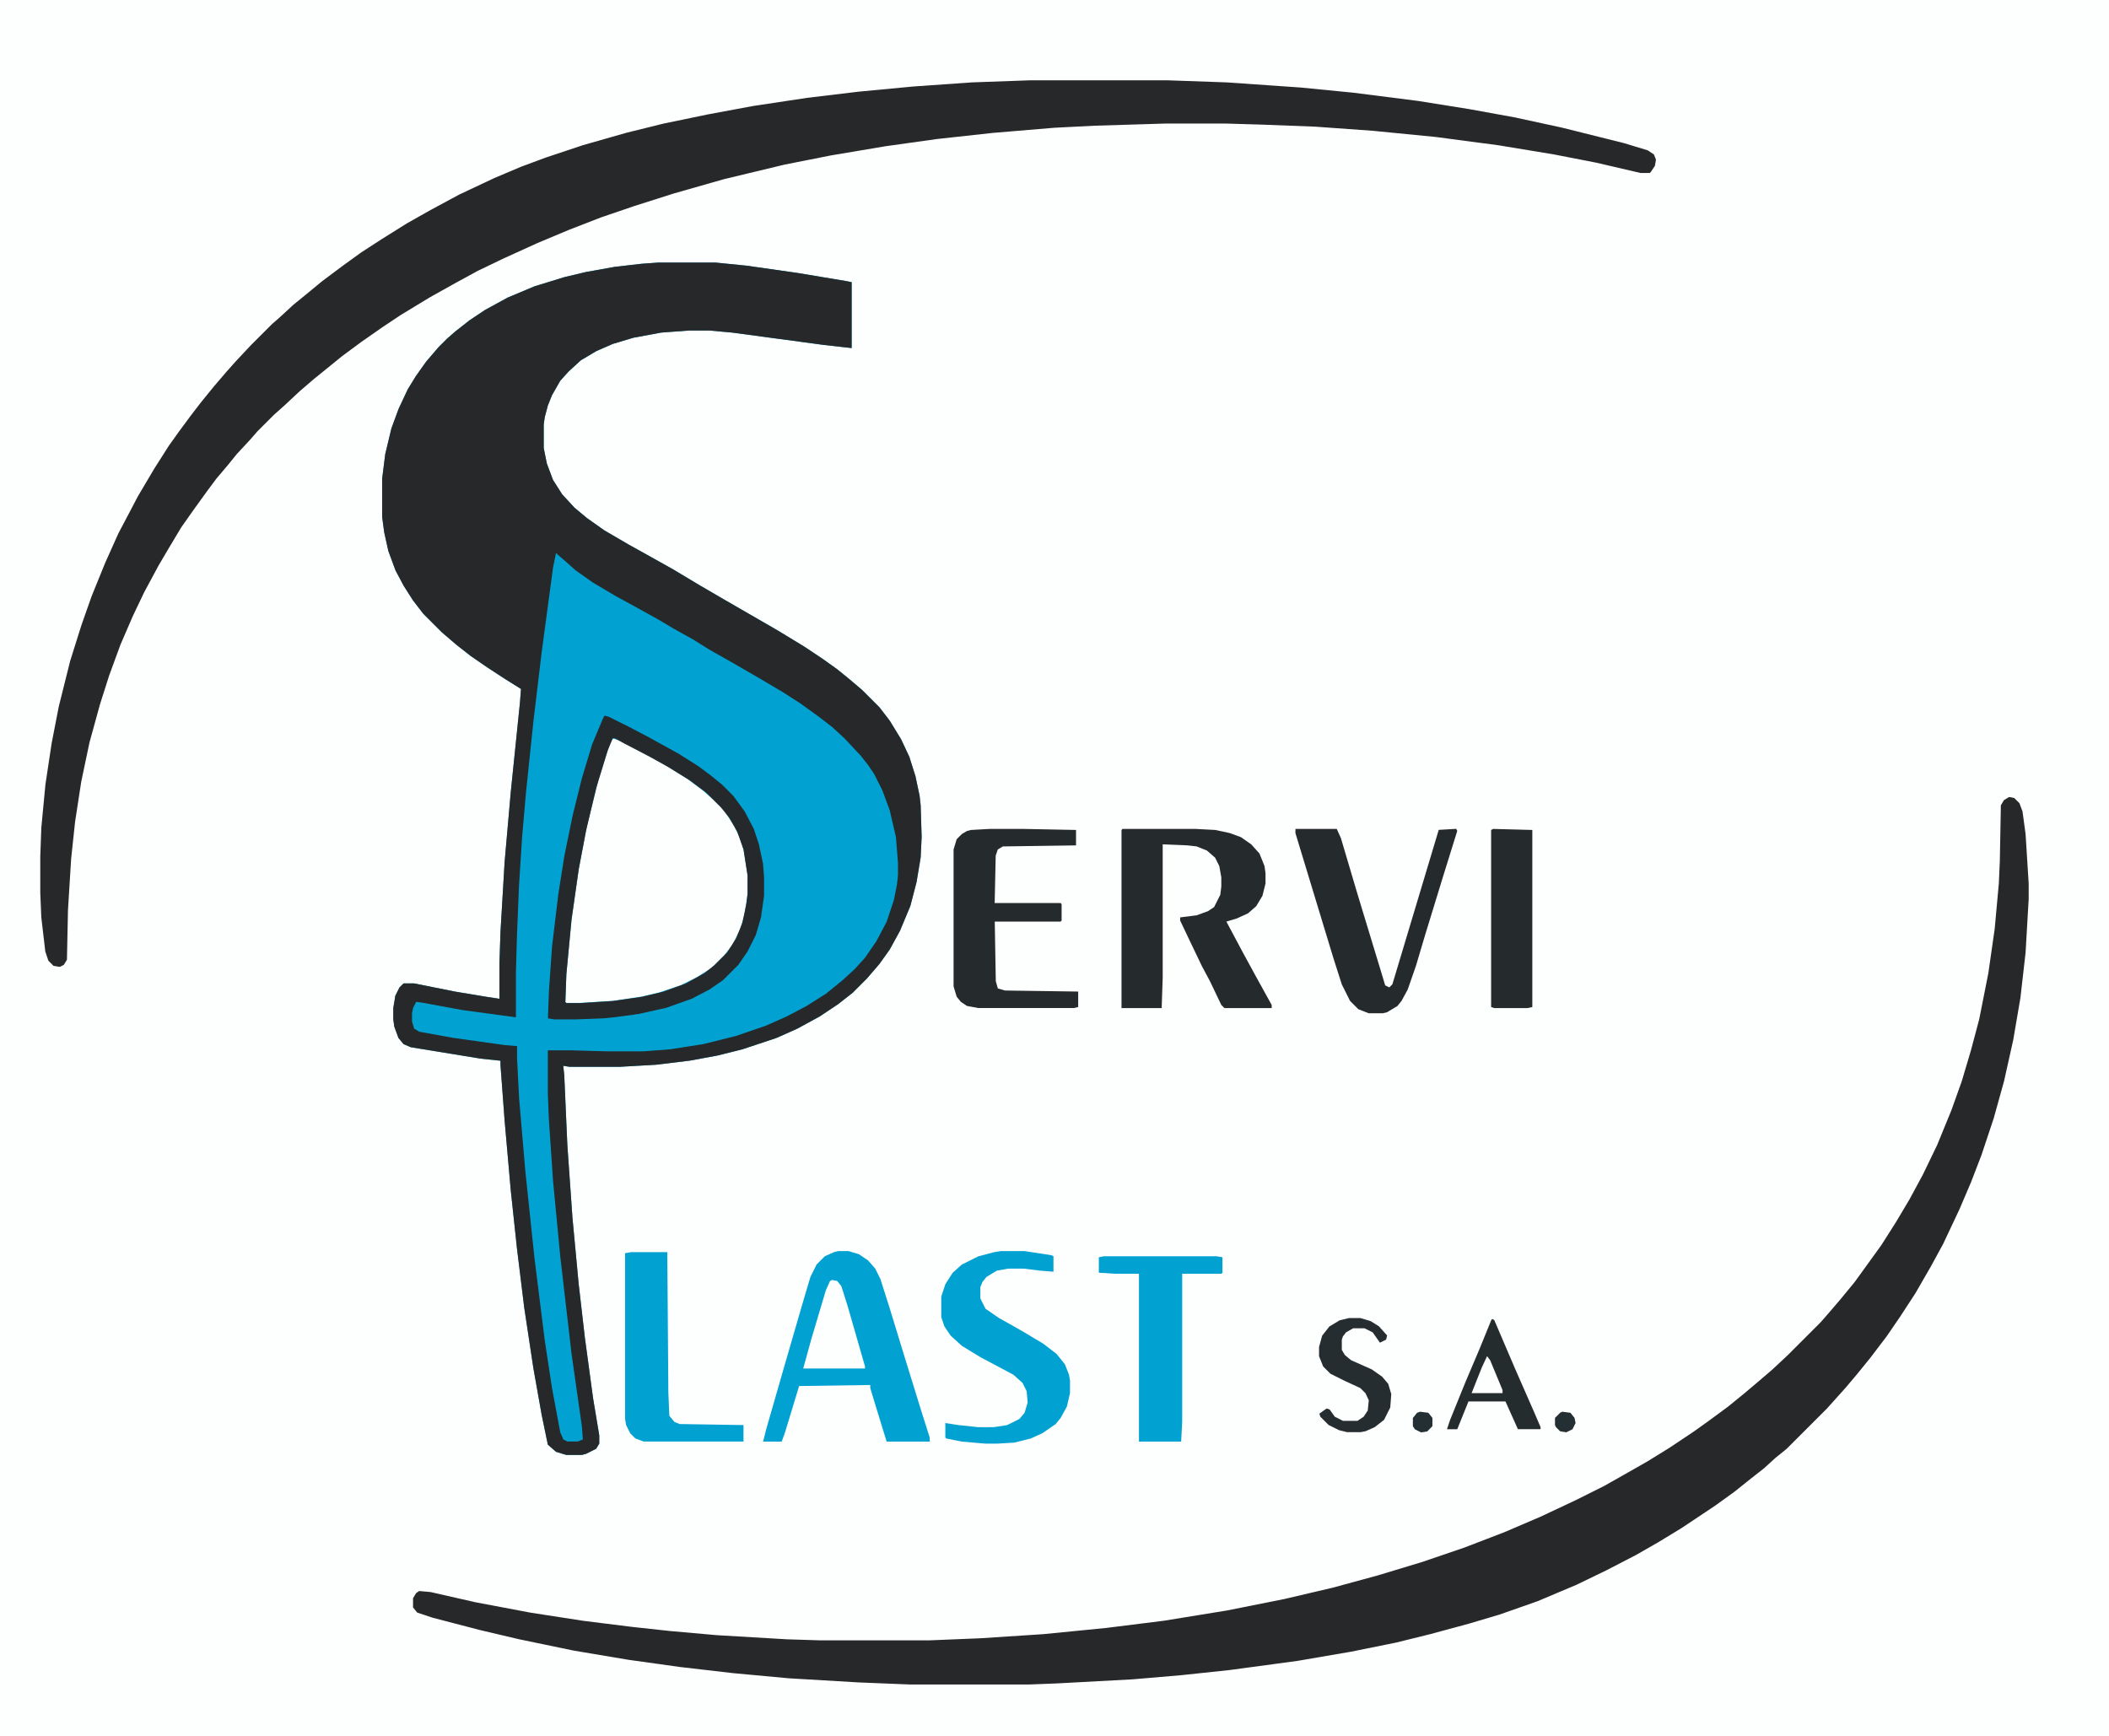 <?xml version="1.0" encoding="UTF-8"?> <svg xmlns="http://www.w3.org/2000/svg" id="Capa_1" data-name="Capa 1" viewBox="0 0 919 756.56"><defs><style>.cls-1{fill:#fdfefe;}.cls-2{fill:#01a2d2;}.cls-3{fill:#262829;}.cls-4{fill:#26282a;}.cls-5{fill:#252a2c;}.cls-6{fill:#26292b;}.cls-7{fill:#252b2d;}.cls-8{fill:#252a2d;}.cls-9{fill:#252c2e;}.cls-10{fill:#252d30;}.cls-11{fill:#242f34;}.cls-12{fill:#242f33;}</style></defs><title>logo-serviplast</title><path class="cls-1" d="M0,.22H919V756.78H0Z" transform="translate(0 -0.22)"></path><path class="cls-2" d="M286.74,114.65h25.13L325.33,116l22,3.14,21.54,3.59,2.24.45v28.72L359,150.54l-39.93-5.38-9.87-.9h-9l-12.12.9L276,147.4l-9,2.7-7.18,3.14-6.73,4-5.38,4.93-3.59,4-3.59,6.28-1.8,4.49L237.38,182l-.45,3.14v10.32l1.35,6.73,2.69,7.18,4,6.28,5.38,5.83,5.39,4.49,7.62,5.39,10.77,6.28,8.08,4.49,11.22,6.28,11.22,6.73,10.77,6.28,23.33,13.46L350.46,282l8.08,5.39,6.28,4.49,4.93,4,5.84,4.94,7.63,7.63,4.48,5.83,4.94,8.08,3.59,7.63,2.69,8.52,1.8,8.53.45,4,.44,13.91-.44,9-1.8,10.77-2.69,10.32-4.49,10.77L387.7,414l-4.48,6.28-5.39,6.28-6.28,6.29-6.28,4.93-8.08,5.39-9.87,5.38-9,4-14.81,4.94-10.76,2.69-12.12,2.24-14.81,1.8-15.7.89h-22l-2.69-.44.44,4,1.35,30.52,2.24,31.86,2.7,28.72,2.69,23.33,3.59,26.48,2.69,16.15v3.59l-1.35,2.24-4.48,2.25-1.8.45H246.8l-4.49-1.35-3.59-3.14-2.69-13-3.59-20.2-4-26.47-3.14-25.58L222.57,519l-2.69-30.51-1.8-24.23v-1.8l-8.52-.89L179,456.58l-3.14-1.35-2.24-2.69-1.8-4.94-.44-3.14v-4.93l.89-5.39,1.8-3.59,1.79-1.79h4.49l18,3.59,13.46,2.24,5.83.9V419.78l.45-13.46,1.8-30.51,2.69-30.52,4-39,.45-5.83-7.18-4.49L212.25,291l-7.18-4.94-6.28-4.93-6.28-5.39-8.08-8.08-4.49-5.83-4-6.28-3.59-6.73-3.14-8.53-1.79-8.08-.9-6.73v-16.6l1.35-10.77,2.69-11.22,3.14-8.52,4-8.53,3.59-5.83,4.48-6.29,5.39-6.28,3.59-3.59,3.59-3.14,6.28-4.93,6.73-4.49,9.87-5.39L232.89,125l13-4,9.43-2.24,12.56-2.25,11.67-1.34Z" transform="translate(0 -0.22)"></path><path class="cls-3" d="M286.74,114.65h25.13L325.33,116l22,3.14,21.54,3.59,2.24.45v28.72L359,150.54l-39.93-5.38-9.87-.9h-9l-12.12.9L276,147.4l-9,2.7-7.18,3.14-6.73,4-5.38,4.93-3.59,4-3.59,6.28-1.8,4.49L237.38,182l-.45,3.14v10.32l1.35,6.73,2.69,7.18,4,6.28,5.38,5.83,5.39,4.49,7.62,5.39,10.77,6.28,8.08,4.49,11.22,6.28,11.22,6.73,10.77,6.28,23.33,13.46L350.46,282l8.08,5.39,6.28,4.49,4.93,4,5.84,4.94,7.63,7.63,4.48,5.83,4.94,8.08,3.59,7.63,2.69,8.52,1.8,8.53.45,4,.44,13.91-.44,9-1.8,10.77-2.69,10.32-4.49,10.77L387.7,414l-4.48,6.28-5.39,6.28-6.28,6.29-6.28,4.93-8.08,5.39-9.87,5.38-9,4-14.81,4.94-10.76,2.69-12.12,2.24-14.81,1.8-15.7.89h-22l-2.69-.44.44,4,1.35,30.52,2.24,31.86,2.7,28.72,2.69,23.33,3.59,26.48,2.69,16.15v3.59l-1.35,2.24-4.48,2.25-1.8.45H246.8l-4.49-1.35-3.59-3.14-2.69-13-3.59-20.2-4-26.47-3.14-25.58L222.57,519l-2.69-30.51-1.8-24.23v-1.8l-8.52-.89L179,456.58l-3.14-1.35-2.24-2.69-1.8-4.94-.44-3.14v-4.93l.89-5.39,1.8-3.59,1.79-1.79h4.49l18,3.59,13.46,2.24,5.83.9V419.78l.45-13.46,1.8-30.51,2.69-30.52,4-39,.45-5.83-7.18-4.49L212.25,291l-7.18-4.94-6.28-4.93-6.28-5.39-8.08-8.08-4.49-5.83-4-6.28-3.59-6.73-3.14-8.53-1.79-8.08-.9-6.73v-16.6l1.35-10.77,2.69-11.22,3.14-8.52,4-8.53,3.59-5.83,4.48-6.29,5.39-6.28,3.59-3.59,3.59-3.14,6.28-4.93,6.73-4.49,9.87-5.39L232.89,125l13-4,9.43-2.24,12.56-2.25,11.67-1.34ZM242.31,241.19,241,247.47,236,284.72l-3.59,30.06-3.14,30.07L227.51,365l-1.35,21.09-.9,22-.45,15.7v19.75l-23.33-3.15-17-3.14-3.14-.45-1.35,2.7-.45,2.24v3.59l.9,3.14,2.24,1.35,14.81,2.69,22.44,3.14,5.38.45v5.39l.9,17.5,2.69,31.41,4,38.14,4.49,35.9,3.14,20.64,3.59,19.29,1.35,3.15,1.79.89h4.49l2.24-.89-.45-5.84-4.48-31.41-4.94-42.63L241,514.91,239.17,488l-.45-11.22V457.93h9.88l15.7.44h16.16l11.66-.89,14.36-2.25,14.36-3.59,13-4.48,9-4,8.53-4.49,8.52-5.38,7.18-5.84,5.39-4.93,4.48-4.94,4.94-7.18,4.49-8.53,3.14-9.42,1.34-6.73.45-4v-5.38L390.4,365l-2.7-11.67-3.14-8.52L381,337.67l-2.69-4-3.14-4L368,322,362.57,317l-5.83-4.48-8.08-5.84L341,301.77l-9.88-5.84L319.5,289.2l-10.32-5.83L302,278.88l-8.08-4.49-6.73-4-7.18-4L268.34,260l-9.87-5.84-7.63-5.38-4.49-4-3.14-2.69Z" transform="translate(0 -0.22)"></path><path class="cls-4" d="M875.47,347.54l2.25.45,2.24,2.24,1.35,3.59,1.34,9.87L884,385.23V392l-1.35,23.34L880.41,435l-3.14,18.4-4,17.95-4.49,16.15-5.38,16.16-4.49,11.66L853.93,527l-7.18,15.26-5.38,9.87-6.73,11.67-6.73,10.32-5.84,8.52-7.18,9.43-5.83,7.18-4.93,5.83-8.08,9-17.5,17.5-4.94,4-4.93,4.49-6.29,4.94-6.73,5.38-8.08,5.83-14.8,9.88-10.32,6.28L713,677.8l-13,6.73-13,6.29L670,698l-16.6,5.83-13.46,4-16.6,4.49L608.48,716l-19.75,4-23.33,4-29.62,4-21.09,2.24-21.09,1.8-33.2,1.79-11.67.45h-52.5l-22-.89-30.51-1.8-24.23-2.24-23.34-2.7-22.43-3.14-23.79-4-23.78-4.94-17-4-20.64-5.38-6.73-2.25-1.8-2.24v-4l1.35-2.24,1.34-.9,4.94.45,19.74,4.48,23.79,4.49L254,706.52l21.54,2.69,16.6,1.8,20.2,1.79,30.51,1.8,14.36.45h48l22-.9,27.37-1.79,27.38-2.7,25.13-3.14L534.89,702l24.68-4.93,21.09-4.94,19.74-5.38,19.3-5.84,18.39-6.28,17.51-6.73,15.7-6.73L686.56,654l12.56-6.28,10.32-5.84L718,637l9.42-5.83L738.16,624l6.28-4.49,8.53-6.28,7.18-5.84,5.83-4.93,6.29-5.39,6.73-6.28,14.36-14.36,3.14-3.59,5.38-6.28,6.28-7.63,11.67-16.15,6.28-9.88L832,523l5.83-10.77,6.28-13L850.34,484l4.49-12.56,4-13.46,3.59-13.47,4-20.19L869.19,405l1.8-19.75.44-9.87.45-24.23,1.35-2.25Z" transform="translate(0 -0.22)"></path><path class="cls-4" d="M448.73,35.22h60.13l25.58.9,32.31,2.24,22.88,2.25L617.9,44.2l22.44,3.59,19.74,3.59,20.64,4.48,26.93,6.73L718,65.73l2.69,1.8.9,2.24-.45,2.7-1.8,2.69-.44.45h-4l-19.3-4.49-18.4-3.59-24.23-4L625.53,59.9l-27.37-2.69L573,55.41l-23.34-.89-15.25-.45H507.51L477,55l-17.5.89-26.92,2.25L408.34,60.8l-22.43,3.14-23.78,4-20.2,4L315.46,78.3l-22,6.28L276.42,90,262.06,94.9l-13.91,5.39-13.91,5.83-14.81,6.73-11.22,5.39-9.87,5.38-11.22,6.28-12.56,7.63-8.08,5.39-9,6.28L149,155.48l-7.18,5.83-4.94,4-6.28,5.39L123.85,177l-4.49,4-7.18,7.18L109,191.83l-5.83,6.28-4,4.94-4.94,5.83-4,5.38-5.83,8.08L79,230l-5.39,9-4.49,7.63-6.28,11.67-4.93,10.32L52.5,281.13l-4.93,13.46-4,12.56L39,323.75l-3.59,17.06-2.69,17.5L31,374.46,29.62,396.9l-.45,21.54-1.35,2.24-1.79.9-2.7-.45-2.24-2.24-1.35-4L18,400l-.45-10.77V373.56L18,361l1.79-18.85,2.7-17.95,3.14-16.15,4.93-19.74,4.94-15.71L39.94,260l5.83-14.36,5.83-13,4.49-8.52,4-7.63,7.18-12.12,6.28-9.87,4.49-6.28L83,181.51l4.48-5.84,5.84-7.18,5.38-6.28,4-4.49,6.73-7.18,9-9,3.59-3.14,5.84-5.39,4.93-4,7.63-6.29,9-6.73,8.07-5.83,9-5.83,10.77-6.74,10.32-5.83L200.13,85l15.26-7.18,11.67-4.94,10.77-4L254,63.49l18.85-5.38,16.15-4,19.3-4L328,46.44l23.78-3.59,22.44-2.69L398,37.91l25.58-1.79Z" transform="translate(0 -0.22)"></path><path class="cls-1" d="M267,322l2.7.9L280,328.24l9.87,5.39,9.42,5.83,7.18,5.39,4.49,4,4.49,4.49,4.48,6.73,2.25,4.94,1.79,5.38,1.8,11.22v8.08l-1.35,9L322.64,405l-3.59,7.17-3.59,4.49L310.07,422l-6.28,4-7.18,3.59-9.42,3.14-7.63,1.79L267,436.39l-14.35.89H246.8l-.45-.45.45-12.11,2.25-23.78,3.14-22,3.59-18.85,4.93-19.74,4.94-15.71Z" transform="translate(0 -0.22)"></path><path class="cls-5" d="M489.12,361.45H521l8.52.45,6.28,1.34,4.94,1.8,4.49,3.14,3.59,4L551,377.6l.45,3.14v4.49l-1.35,5.39-2.69,4.48-3.59,3.14-4.93,2.25-4.49,1.34,7.18,13.47,5.38,9.87,7.18,13v1.35H533.54l-1.35-1.35-4.93-10.32-3.59-6.73-4.94-10.32-4.48-9.42V400l7.17-.9,4.94-1.79,2.69-1.8,2.7-5.38.44-3.59v-4l-.89-4.94L529.5,374l-3.59-3.14-4.49-1.79-4-.45-10.77-.45v57.89l-.45,13.46h-17.5V361.9Z" transform="translate(0 -0.22)"></path><path class="cls-2" d="M365.27,545.43h4.48l4.49,1.34,4,2.7,3.14,3.59,2.24,4.48,4,12.57,6.73,22,7.63,24.68,3.14,9.87v1.79H386.36l-4-13-3.14-10.32v-1.35l-31,.45-6.28,20.64-1.34,3.59h-8.08l1.35-5.38,8.52-29.62,8.08-27.82,2.69-9,2.69-5.39,3.59-3.59,4-1.79Z" transform="translate(0 -0.22)"></path><path class="cls-6" d="M263.4,312.09l1.8.45,9,4.48,8.53,4.49,13,7.18,8.53,5.39,5.38,4,4.94,4,4.94,4.94,4.93,6.73,4,7.63,2.24,6.73,1.8,8.53.45,5.83v8.08L331.61,400l-2.24,7.63-3.59,7.18-4,5.83L315,427.41l-5.83,4-7.63,4-11.22,4-12.12,2.69-9.87,1.35L263,444l-12.12.45h-9.42l-2.7-.45.45-12.11,1.35-19.3,2.69-22.43,2.69-17.05,3.59-17.51,4-16.15L258,324.65l4.49-10.77ZM267,322l-2.24,5.38-4.94,16.16-4.48,18.85L252.19,379l-3.14,22-2.25,23.78-.45,12.11.45.45h5.84l14.35-.89,12.57-1.8,9.42-2.24,9.87-3.59,8.08-4.49,4.49-3.59,5.38-5.38,4-6.29,2.69-6.73,1.8-8.52.45-4v-8.08L324,370.42l-2.69-7.63-3.59-6.28L314.11,352l-6.28-6.28-7.18-5.38-9.42-5.84L283.15,330l-11.22-5.84-4-2.24Z" transform="translate(0 -0.22)"></path><path class="cls-7" d="M431.23,361.45H446l22.88.45v6.73l-31.86.45-2.24,1.34-.9,2.7-.45,20.64h28.72l.45.45v7.18l-.45.44H433.47l.45,26,.9,3.14,3.14.9,31.86.45v6.73l-1.79.45H426.29l-4.93-.9-2.69-1.8-1.8-2.24-1.35-4.49V370.42l1.35-4.48,2.24-2.25,2.25-1.34,1.79-.45Z" transform="translate(0 -0.22)"></path><path class="cls-2" d="M436.17,545.43h10.32l11.66,1.79.9.45v6.73l-5.83-.45-7.18-.89h-6.73l-4.94.89-4.49,2.7-1.79,2.24-.9,2.24v4.94l2.25,4.49,5.83,4,10.32,5.83,9,5.38,5.84,4.49,3.59,4.49,1.79,4.49.45,2.69v5.38l-1.35,5.84-2.69,4.93L460,620.81l-5.83,4-4.94,2.25L442,628.89l-7.63.45h-4.93l-10.33-.9-6.73-1.34-.45-.45v-6.28l5.84.89,8.52.9H433l5.84-.9,5.38-2.69,2.25-2.69,1.34-4.49-.45-4.93-1.79-3.59-4-3.59-14.36-7.63-8.08-4.94-4.93-4.49-2.69-4-1.35-4v-9l1.79-5.38,3.15-4.94,4-3.59,7.18-3.59,6.73-1.79Z" transform="translate(0 -0.22)"></path><path class="cls-8" d="M564.5,361.45h18l1.8,4,7.18,24.23,10.77,35.45,1.34,4.49,1.8.89,1.34-1.34,20.2-67.31,7.62-.45.45.9-6.28,20.19L621,407.67l-4,13.46-3.59,10.32-2.69,4.94-1.79,2.24-4.49,2.69-1.79.45h-6.29L591.88,440l-3.59-3.59-3.59-7.18L581.11,418l-9-29.62-7.63-25.13Z" transform="translate(0 -0.22)"></path><path class="cls-2" d="M481,547.67H530l2.69.45v6.73l-.45.45H515.14v64.62l-.45,8.52H496.3V555.3H486l-7.18-.45v-6.73Z" transform="translate(0 -0.22)"></path><path class="cls-2" d="M275.07,545.88h15.71l.45,61,.44,10.32,2.25,2.7,2.24.89,27.82.45v7.18H280.46l-3.59-1.34-2.25-2.25-1.79-3.59-.45-2.69V546.33Z" transform="translate(0 -0.22)"></path><path class="cls-5" d="M650.66,361.45l17.05.45v77.18l-2.24.45H651.11l-1.35-.45V361.9Z" transform="translate(0 -0.22)"></path><path class="cls-9" d="M650.21,575l.9.45,9.42,22,8.08,18.4,2.69,6.28v.9h-9.87L656,610.94H639.89L635,623.06h-4.48l1.34-4,6.73-16.6,6.29-14.81,4.93-12.12Z" transform="translate(0 -0.22)"></path><path class="cls-10" d="M587.84,574.6h4.93l4.49,1.34,3.59,2.25,3.59,4L604,584l-2.69,1.34-3.14-4.48-3.59-1.8h-4.94l-3.14,1.8-1.35,1.79L584.7,584v4.49l1.34,2.24,2.69,2.24,9,4,4.49,3.14,2.69,3.14,1.34,4.49-.44,5.83-2.7,5.39-4,3.14-4,1.8-2.25.44h-5.83l-3.59-.89-4.49-2.25-3.59-3.59-.45-1.34,3.14-2.25,1.35.45,2.24,3.14,3.59,1.8h6.29l2.69-1.8,1.79-2.69.45-4.49L595,607.35l-2.25-2.24L586,602l-6.28-3.14-3.14-3.14-1.8-4.49v-4l1.35-4.94,3.14-4,4.49-2.7Z" transform="translate(0 -0.22)"></path><path class="cls-1" d="M362.57,558l2.25.45,1.79,2.24,2.7,8.53,7.62,26.48v.89H350l3.59-13,6.28-21.09,1.8-4Z" transform="translate(0 -0.22)"></path><path class="cls-1" d="M648,591.2l1.34,1.79,5.39,13v1.34H641.24l4.48-11.22Z" transform="translate(0 -0.22)"></path><path class="cls-11" d="M618.8,615.43l3.59.45,1.79,2.24v3.59L621.94,624l-2.69.44-2.69-1.34-.9-1.35v-3.59l1.79-2.24Z" transform="translate(0 -0.22)"></path><path class="cls-12" d="M680.72,615.43l3.59.45,1.8,2.24.45,2.25-1.35,2.69-2.69,1.34-2.69-.44-1.8-1.8-.45-.9v-3.14l2.25-2.24Z" transform="translate(0 -0.22)"></path></svg> 